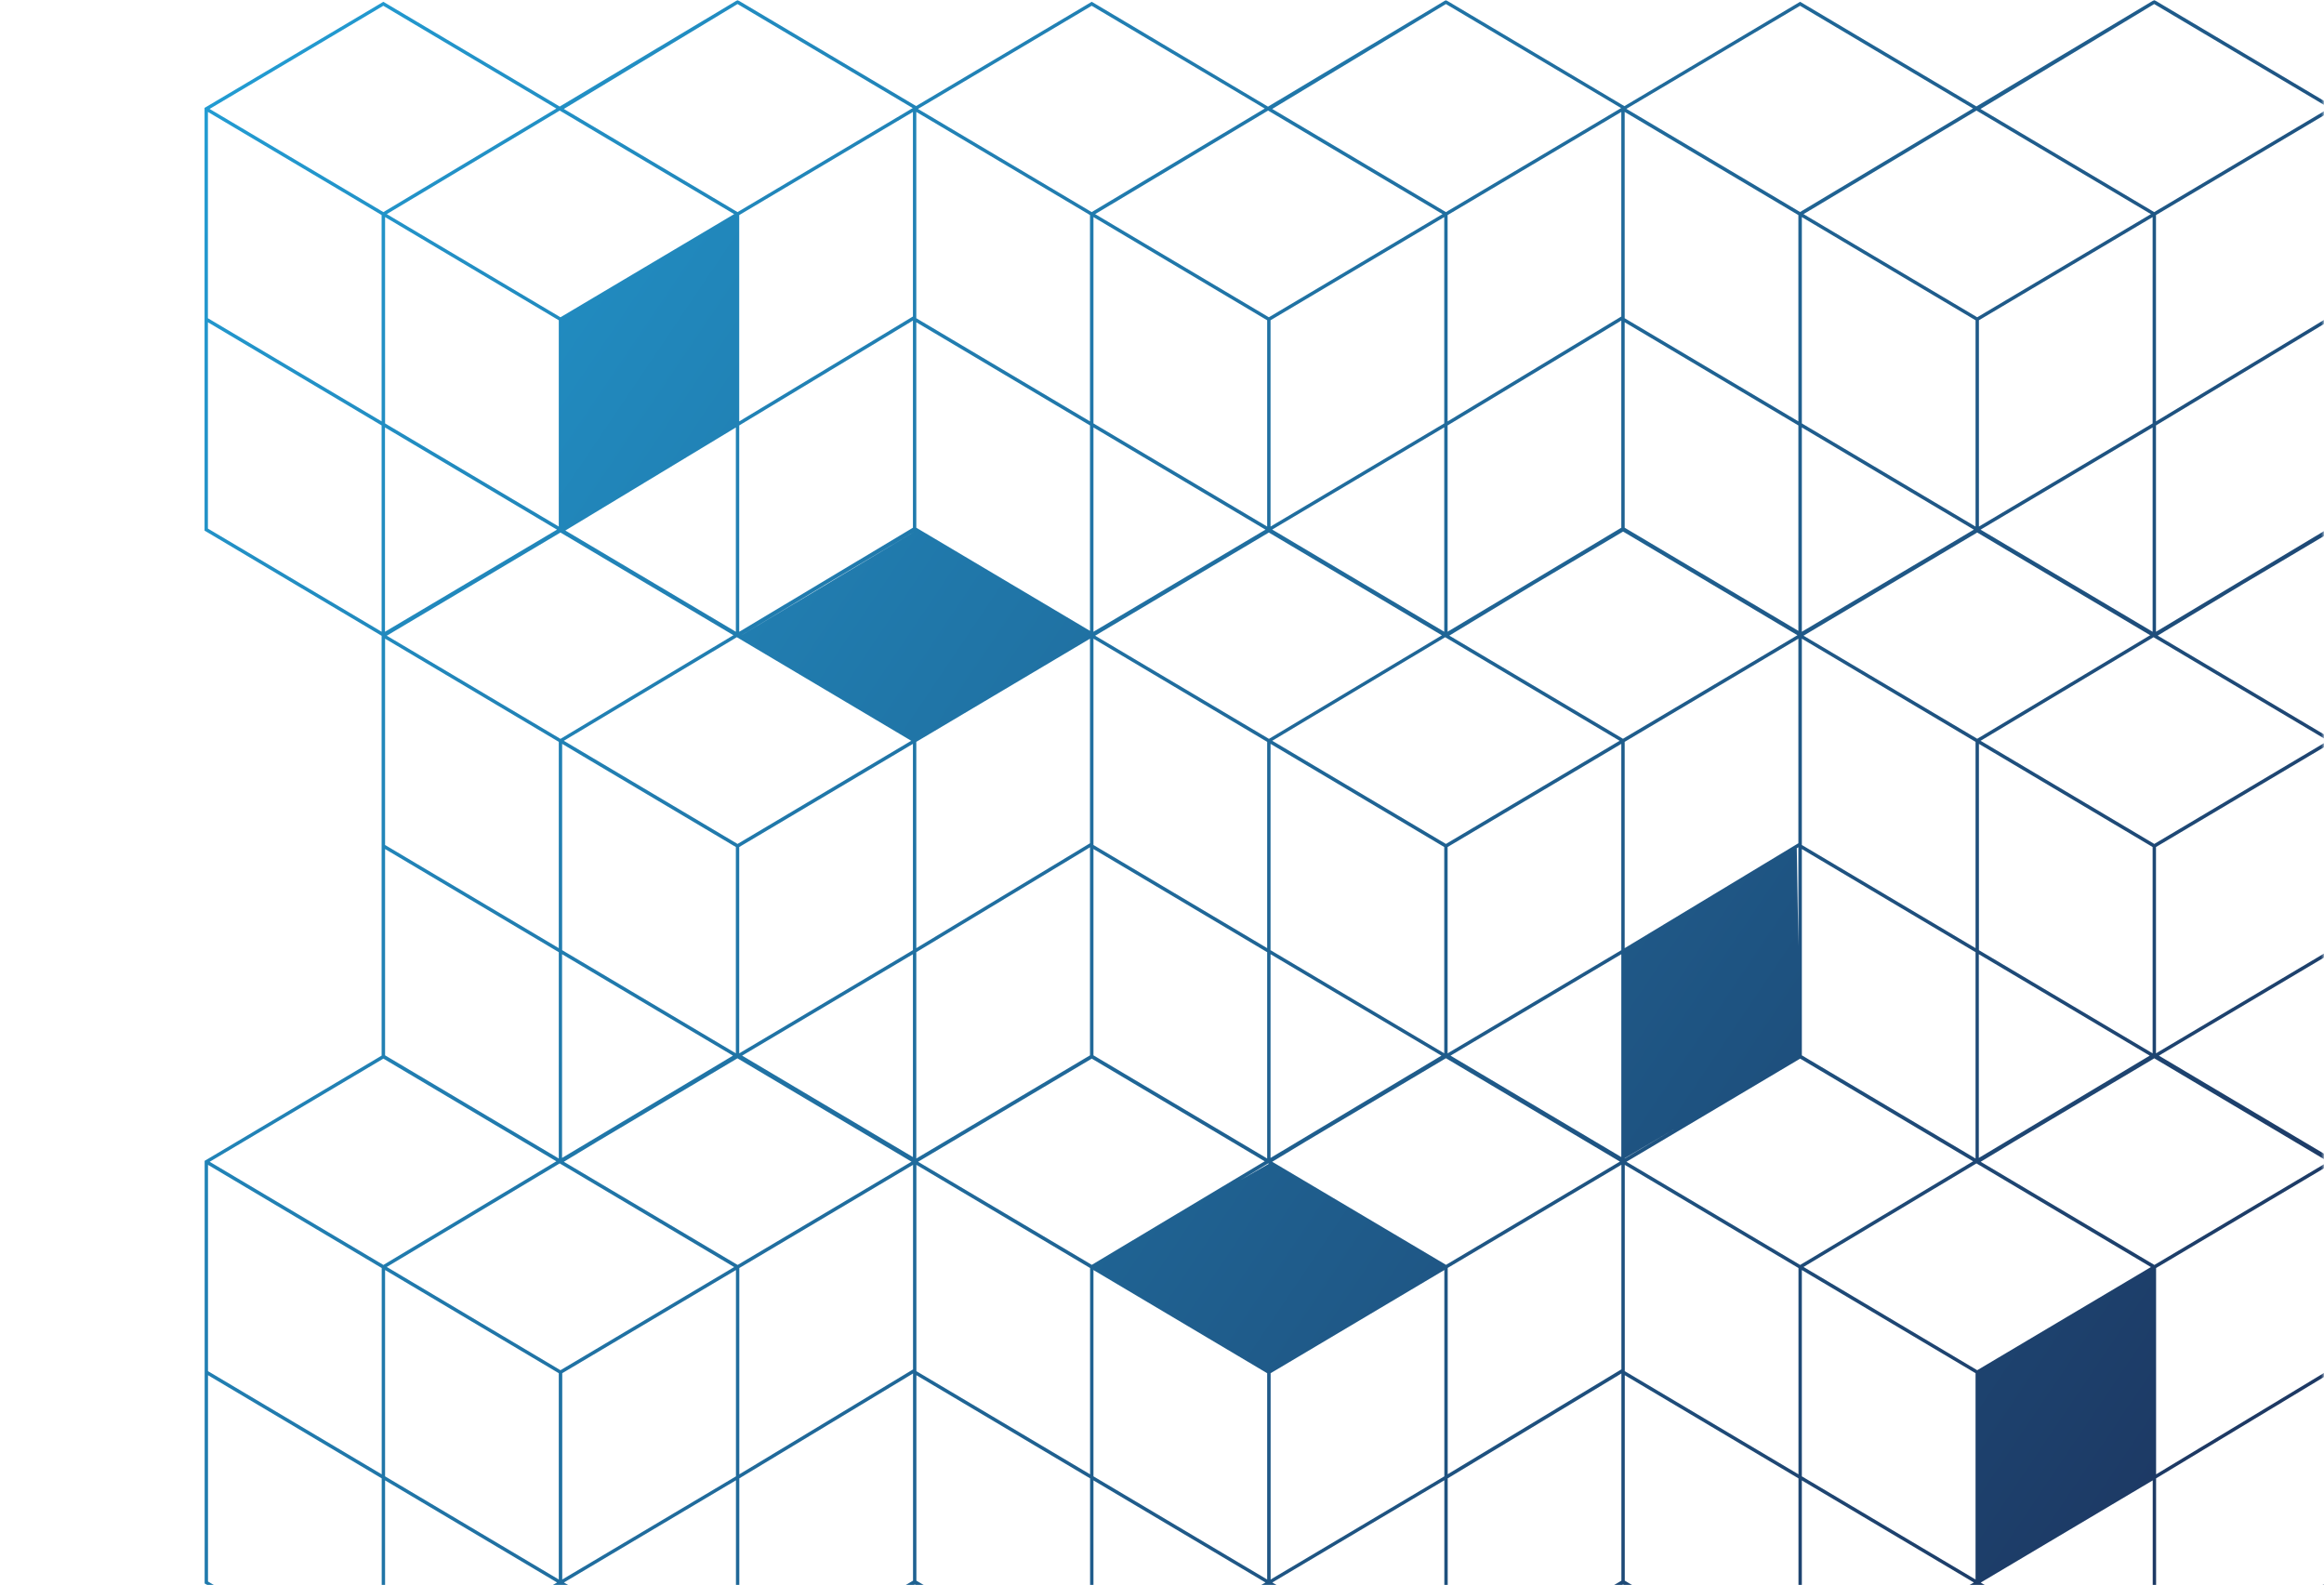 <svg width="1208" height="824" viewBox="0 0 1208 824" fill="none" xmlns="http://www.w3.org/2000/svg">
<mask id="mask0_158_5" style="mask-type:alpha" maskUnits="userSpaceOnUse" x="0" y="0" width="1208" height="824">
<rect width="1207.69" height="824" fill="#0D274F"/>
</mask>
<g mask="url(#mask0_158_5)">
<path d="M1490.39 548.802L1580.68 495.183L1579.8 493.631L1488.88 547.65V439.312L1488.64 439.162L1397.67 385.142L1487.57 331.324L1487.71 331.424L1487.86 331.173L1488.25 330.923L1580.44 276.203L1580.87 275.953V165.712V55.321L1507.13 11.465L1488.01 0.1L1487.76 0.25L1395.57 55.471L1303.87 1.051L1212.71 55.221L1119.89 0.05L1119.74 0L1119.16 0.35L1027.31 55.321L935.809 1.001L935.663 0.951L844.352 55.17L751.679 0.1L751.533 0.05L750.17 0.901L659.103 55.421L567.597 1.001L567.451 0.951L476.189 55.12L383.467 0.05L383.37 0L382.007 0.851L290.94 55.371L199.386 1.001L199.24 0.951L106.761 55.821L106.323 56.072V165.712V275.803L198.363 330.473V439.462V548.702L106.809 603.121L106.371 603.371V712.962V823.052L198.412 877.722V986.762V1096.85L291.329 1152.02L383.418 1097.4L475.459 1152.07L567.5 1097.4L659.541 1152.07L751.581 1097.4L843.622 1152.07L935.712 1097.4L1027.75 1152.07L1119.79 1097.4L1211.83 1152.07L1303.78 1097.45L1395.92 1152.17L1488.39 1097.25L1488.83 1097L1580.63 1042.48L1579.75 1040.93L1488.93 1094.9V986.612L1488.69 986.461L1397.72 932.442L1487.66 878.623L1487.81 878.724L1487.96 878.473L1488.88 877.923L1580.53 823.503L1580.97 823.253V713.012V712.761V712.261V602.671L1490.39 548.802ZM1487.13 440.363V547.6L1396.84 493.982V386.745L1397.33 387.045L1487.13 440.363ZM1395.96 712.311L1305.68 658.692L1395.57 604.873L1486.25 658.692L1395.96 712.311ZM1487.18 660.244V767.481L1396.89 821.1V713.863L1487.18 660.244ZM1304.8 767.481V660.244L1395.09 713.863V821.1L1304.8 767.481ZM1394.21 822.652L1304.8 875.72V769.534L1394.21 822.652ZM1394.16 275.402L1304.75 328.47V222.334L1394.16 275.402ZM1304.8 220.232V112.994L1307.28 114.446L1395.09 166.613V273.85L1304.8 220.232ZM1395.09 495.033V602.27L1304.8 548.652V441.414L1395.09 495.033ZM1304.8 439.312V439.061V438.561V332.075L1321.84 342.188L1395.09 385.693V492.93L1304.8 439.312ZM1485.62 548.852L1396.79 602.02V496.084L1485.62 548.852ZM1395.96 384.141L1305.68 330.523L1395.96 276.904L1485.86 330.322L1395.96 384.141ZM1487.13 328.52L1397.72 275.402L1487.13 222.284V328.52ZM1487.13 220.232L1396.84 273.85V166.613L1487.13 112.994V220.232ZM1579.17 274.451L1488.88 328.52V221.283L1579.17 166.763V274.451ZM1579.17 164.661L1488.88 219.18V111.943L1579.17 58.325V164.661ZM1488.01 2.203L1579.07 56.272L1488.01 110.341L1397.72 56.722L1488.01 2.203ZM1395.57 57.574L1395.72 57.674L1486.25 111.443L1395.96 165.061L1305.68 111.443L1395.57 57.574ZM1303.87 3.104L1393.77 56.522L1303.87 110.341L1213.64 56.722L1303.87 3.104ZM1212.71 58.325L1298.91 109.54L1303 111.943V219.18L1212.71 165.562V58.325ZM1212.71 167.664L1303 221.283V327.919L1212.71 274.301V167.664ZM1212.71 492.83V385.593L1303 331.974V438.31L1212.71 492.83ZM1303 440.413V548.551L1212.71 602.17V494.933L1303 440.413ZM1302.41 330.222L1211.83 383.991L1121.55 330.372L1165.94 303.588L1211.74 276.403L1302.41 330.222ZM936.588 767.381V660.144L1026.88 713.763V821L936.588 767.381ZM1026 822.552L936.588 875.62V769.484L1026 822.552ZM950.216 666.102L937.464 658.542L1027.36 604.723L1027.51 604.823L1118.04 658.592L1027.75 712.211L950.216 666.102ZM1120.67 547.5V440.263L1210.96 386.644V493.882L1120.67 547.5ZM1210.96 495.984V601.419L1122.18 548.702L1210.96 495.984ZM1119.79 438.661L1029.5 385.042L1119.4 331.224L1210.08 385.042L1119.79 438.661ZM1028.63 493.882V386.644L1118.92 440.263V547.5L1028.63 493.882ZM1117.41 548.702L1028.58 601.87V495.984L1117.41 548.702ZM1118.92 328.37L1029.5 275.302L1118.92 222.184V328.37ZM1118.92 220.081L1028.63 273.7V166.463L1118.92 112.844V220.081ZM1117.65 330.172L1027.75 383.991L937.464 330.423L1027.75 276.804L1117.65 330.172ZM1026.88 273.7L936.588 220.081V112.844L1026.88 166.463V273.7ZM1026 275.302L936.588 328.37V222.184L1026 275.302ZM1026.88 385.593V492.83L936.588 439.212V439.061V331.974L1026.88 385.593ZM936.588 441.314L1026.88 494.933V602.17L936.588 548.551V441.314ZM1118.97 769.484V875.67L1029.55 822.602L1118.97 769.484ZM1029.55 603.872L1047.47 593.058L1119.79 550.103L1210.23 603.822L1119.84 657.491L1029.55 603.872ZM1120.72 768.433L1211.01 713.913V821.601L1120.72 875.67V768.433ZM1120.72 766.33V659.093L1211.01 605.474V711.81L1120.72 766.33ZM1120.67 328.37V221.133L1210.96 166.613V169.867V274.301L1120.67 328.37ZM1210.96 164.51L1120.67 219.03V111.793L1210.96 58.174V164.51ZM1119.74 2.103L1210.81 56.172L1119.74 110.241L1029.46 56.622L1119.74 2.103ZM1118.04 111.292L1027.75 164.911L948.318 117.751L937.464 111.292L1027.36 57.474L1118.04 111.292ZM935.663 3.004L1025.56 56.372L935.663 110.191L845.375 56.572L935.663 3.004ZM844.498 165.311V58.174L934.787 111.793V219.03L844.498 165.411V165.311ZM844.498 167.514L934.787 221.133V327.919L844.498 274.301V167.514ZM844.498 492.83V385.593L934.787 331.974V438.31L844.498 492.83ZM934.787 440.413V491.679L933.96 440.914L934.787 440.413ZM870.782 586.55L844.498 602.17V602.02L870.782 586.55ZM934.3 330.172L843.622 383.991L753.334 330.372L798.113 303.338L843.671 276.303L934.3 330.172ZM660.466 821V713.763L750.754 660.144V767.381L660.466 821ZM750.754 769.434V875.62L661.342 822.552L750.754 769.434ZM644.841 613.334L659.2 604.723L659.346 604.823L659.541 604.924L644.841 613.334ZM658.665 713.763V821L568.376 767.381V660.144L658.665 713.763ZM657.789 275.302L568.376 328.37V222.184L657.789 275.302ZM568.376 220.081V112.844L658.665 166.463V273.7L568.376 220.081ZM568.376 331.974L658.665 385.593V492.83L568.376 439.212V438.561V331.974ZM568.376 441.314L658.665 494.933V602.17L568.376 548.551V441.314ZM606.195 352.351L569.252 330.423L659.541 276.804L749.489 330.222L659.589 384.041L606.195 352.351ZM841.87 385.042L751.581 438.661L661.488 385.142L661.293 385.042L751.192 331.224L841.87 385.042ZM752.458 328.37V221.133L842.746 166.613V274.301L753.09 327.969L752.458 328.37ZM752.458 547.5V440.263L842.746 386.644V493.882L752.458 547.5ZM842.746 495.984V601.419L753.966 548.702L842.746 495.984ZM750.705 440.263V547.5L660.417 493.882V386.644L750.705 440.263ZM750.705 328.37L661.293 275.252L750.705 222.134V328.37ZM750.705 220.081L660.417 273.7V166.463L750.705 112.844V220.081ZM660.417 495.984L749.245 548.702L660.417 601.87V495.984ZM661.293 603.872L678.864 593.259L751.581 550.053L842.016 603.772L751.63 657.441L661.293 603.872ZM752.506 768.433L842.795 713.913V821.601L752.506 875.67V768.433ZM752.506 766.28V659.043L842.795 605.424V711.76L752.506 766.28ZM842.746 164.51L752.458 219.03V111.793L842.746 58.174V164.51ZM750.754 2.603L751.581 2.103L842.649 56.172L751.581 110.241L661.293 56.622L750.754 2.603ZM749.829 111.292L659.541 164.911L569.252 111.292L659.151 57.474L749.829 111.292ZM567.451 3.004L657.399 56.422L567.451 110.241L477.163 56.622L567.451 3.004ZM476.287 165.311V164.811V58.174L565.602 111.192L566.575 111.793V219.03L476.287 165.411V165.311ZM476.287 167.514L566.575 221.133V327.919L476.287 274.301V167.514ZM292.254 821V713.763L382.542 660.144V767.381L292.254 821ZM382.542 769.434V875.62L293.13 822.552L382.542 769.434ZM200.164 767.381V660.144L290.453 713.763V821L200.164 767.381ZM289.577 822.552L200.164 875.62V769.484L289.577 822.552ZM201.04 658.542L290.94 604.723L291.086 604.823L381.617 658.592L291.329 712.211L201.04 658.542ZM382.494 222.184V328.37L293.86 275.753L382.494 222.184ZM381.228 330.172L291.329 384.041L234.966 350.548L201.04 330.423L291.329 276.804L381.228 330.172ZM292.205 493.882V386.644L302.864 393.003L382.494 440.263V547.5L292.205 493.882ZM380.985 548.702L292.156 601.87V495.984L380.985 548.702ZM290.453 273.7L200.164 220.081V112.844L200.602 113.095L290.453 166.463V273.7ZM289.528 275.302L200.116 328.37V222.184L289.528 275.302ZM290.453 385.593V492.83L200.164 439.212V331.974L290.453 385.593ZM290.453 494.933V602.17L200.164 548.551V441.314L290.453 494.933ZM293.081 603.872L310.993 593.058L383.321 550.103L473.804 603.822L383.418 657.491L293.081 603.872ZM384.246 547.5V440.263L474.534 386.644V493.882L384.246 547.5ZM474.534 495.984V601.419L385.755 548.702L474.534 495.984ZM384.295 768.433L474.583 713.913V821.601L384.295 875.67V768.433ZM384.295 766.33V659.093L474.583 605.474V711.81L384.295 766.33ZM383.37 438.661L293.081 385.042L382.98 331.224H383.029L473.658 385.042L383.37 438.661ZM476.287 494.933L566.575 440.413V548.551L476.287 602.17V494.933ZM476.287 492.83V385.593L566.575 331.974V438.31L476.287 492.83ZM385.122 330.372L429.901 303.338L475.411 276.303L385.122 330.372ZM474.534 274.301L384.879 328.019L384.246 328.37V221.133L474.534 166.613V274.301ZM474.534 164.51L384.246 219.03V111.793L474.534 58.174V164.51ZM382.542 2.603L383.37 2.103L474.437 56.172L383.37 110.241L293.081 56.622L382.542 2.603ZM381.617 111.292L291.329 164.911L201.04 111.292L290.94 57.474L381.617 111.292ZM199.24 3.004L289.187 56.422L199.288 110.241L108.951 56.622L199.24 3.004ZM108.075 58.174L197.39 111.192L198.363 111.793V219.03L108.075 165.411V58.174ZM108.075 274.751V167.514L198.363 221.133V328.37L108.075 274.751ZM198.412 875.67L108.124 822.051V714.814L198.412 768.433V875.67ZM198.412 766.33L108.124 712.711V605.474L198.412 659.093V766.33ZM109 603.872L199.288 550.254L289.187 603.622L199.288 657.491L109 603.872ZM290.453 1149.42L200.164 1095.8V988.564L290.453 1042.18V1149.42ZM290.453 1040.08L200.164 986.461V879.224L290.453 932.843V1040.08ZM291.329 931.291L201.04 877.672L291.329 824.054L381.228 877.422L291.329 931.291ZM292.254 1149.42V1043.23L381.666 1096.3L292.254 1149.42ZM382.542 1094.75L292.254 1041.13V933.894L382.542 987.513V1094.75ZM331.144 954.921L293.13 932.342L383.029 878.523L383.078 878.573L473.707 932.392L383.418 986.011L331.144 954.921ZM474.583 1149.42L385.171 1096.3L474.583 1043.18V1149.42ZM474.583 1041.13L384.295 1094.75V987.513L474.583 933.894V1041.13ZM385.171 877.672L429.95 850.638L475.508 823.603L566.186 877.472L475.508 931.291L385.171 877.672ZM566.624 1095.8L476.335 1149.42V1042.18L566.624 987.663V1095.8ZM566.624 985.56L476.335 1040.08V932.843L566.624 879.224V985.56ZM566.624 875.219L498.628 834.817L476.335 821.601V714.814L566.624 768.433V875.219ZM566.624 766.33L476.335 712.711V712.561V712.06V605.474L566.624 659.093V766.33ZM477.211 603.872L567.5 550.254L657.399 603.622L567.5 657.441L477.211 603.872ZM568.376 769.484L657.789 822.552L568.376 875.67V769.484ZM658.665 1149.42L568.376 1095.8V988.564L658.665 1042.18V1149.42ZM658.665 1040.08L568.376 986.461V985.81V879.224L658.665 932.843V1040.08ZM659.589 931.291L569.301 877.672L659.589 824.054L749.489 877.422L659.589 931.291ZM660.466 1149.42V1043.23L749.878 1096.35L660.466 1149.42ZM750.754 1094.75L660.466 1041.13V933.894L750.754 987.513V1094.75ZM666.112 935.196L661.293 932.342L751.192 878.523L841.87 932.392L751.581 986.011L666.112 935.196ZM842.795 1149.42L753.382 1096.3L842.795 1043.18V1149.42ZM842.795 1041.13L752.506 1094.75V987.513L842.795 933.894V1041.13ZM753.382 877.672L798.162 850.638L843.671 823.603L934.349 877.472L843.671 931.291L753.382 877.672ZM934.836 1095.8L844.547 1149.42V1042.18L934.836 987.663V1095.8ZM934.836 985.56L844.547 1040.08V932.843L934.836 879.224V985.56ZM934.836 875.219L844.547 821.601V714.814L934.836 768.433V875.219ZM934.836 766.33L844.547 712.711V712.561V712.06V605.474L934.836 659.093V766.33ZM845.423 603.872L935.712 550.254L1025.61 603.622L935.712 657.491L845.423 603.872ZM1026.88 1149.42L936.588 1095.8V988.564L1026.88 1042.18V1149.42ZM1026.88 1040.13L936.588 986.511V986.361V879.274L1023.81 931.091L1026.88 932.893V1040.13ZM1027.8 931.291L937.513 877.672L1027.8 824.054L1117.7 877.422L1027.8 931.291ZM1028.68 1149.42V1043.23L1118.09 1096.3L1028.68 1149.42ZM1118.97 1094.75L1028.68 1041.13V933.894L1118.97 987.513V1094.75ZM1034.32 935.196L1029.5 932.342L1119.4 878.523L1119.55 878.623L1210.08 932.392L1119.79 986.011L1034.32 935.196ZM1211.01 1149.42L1121.59 1096.3L1211.01 1043.18V1149.42ZM1211.01 1041.13L1120.72 1094.75V987.513L1211.01 933.894V1041.13ZM1121.59 877.672L1165.94 850.888L1211.79 823.653L1302.46 877.472L1211.88 931.241L1121.59 877.672ZM1303.05 879.224V985.56L1212.76 1040.08V932.843L1303.05 879.224ZM1303.05 1095.8L1212.76 1149.42V1042.18L1303.05 987.663V1095.8ZM1303.05 875.219L1212.76 821.601V714.914L1303.05 768.533V875.219ZM1303.05 766.43L1212.76 712.811V712.06V605.574L1303.05 659.193V766.43ZM1213.64 604.022L1303.92 550.404L1393.82 603.772L1303.92 657.591L1213.64 604.022ZM1395.09 1149.57L1304.8 1095.95V988.714L1395.09 1042.33V1149.57ZM1395.09 1040.23L1304.8 986.612V985.861V879.374L1395.09 932.993V1040.23ZM1396.89 1149.57V1043.33L1486.3 1096.45L1396.89 1149.57ZM1487.18 987.663V1094.9L1396.89 1041.28V934.044L1487.18 987.663ZM1395.96 931.391L1305.68 877.772L1395.96 824.154L1485.86 877.522L1395.96 931.391ZM1397.77 822.652L1487.18 769.534V875.72L1397.77 822.652ZM1488.05 657.641L1397.77 604.022L1414.95 593.659L1488.05 550.254L1488.54 549.953L1488.69 549.853L1579.12 603.572L1488.05 657.641ZM1579.22 821.701L1488.93 875.77V768.533L1579.22 714.013V821.701ZM1579.22 711.91L1488.93 766.43V659.193L1579.22 605.574V711.91Z" fill="url(#paint0_linear_158_5)"/>
</g>
<defs>
<linearGradient id="paint0_linear_158_5" x1="-63.965" y1="-6.98719e-06" x2="1207.64" y2="857.577" gradientUnits="userSpaceOnUse">
<stop stop-color="#23A9E1"/>
<stop offset="0.928" stop-color="#1D3964"/>
</linearGradient>
</defs>
</svg>
